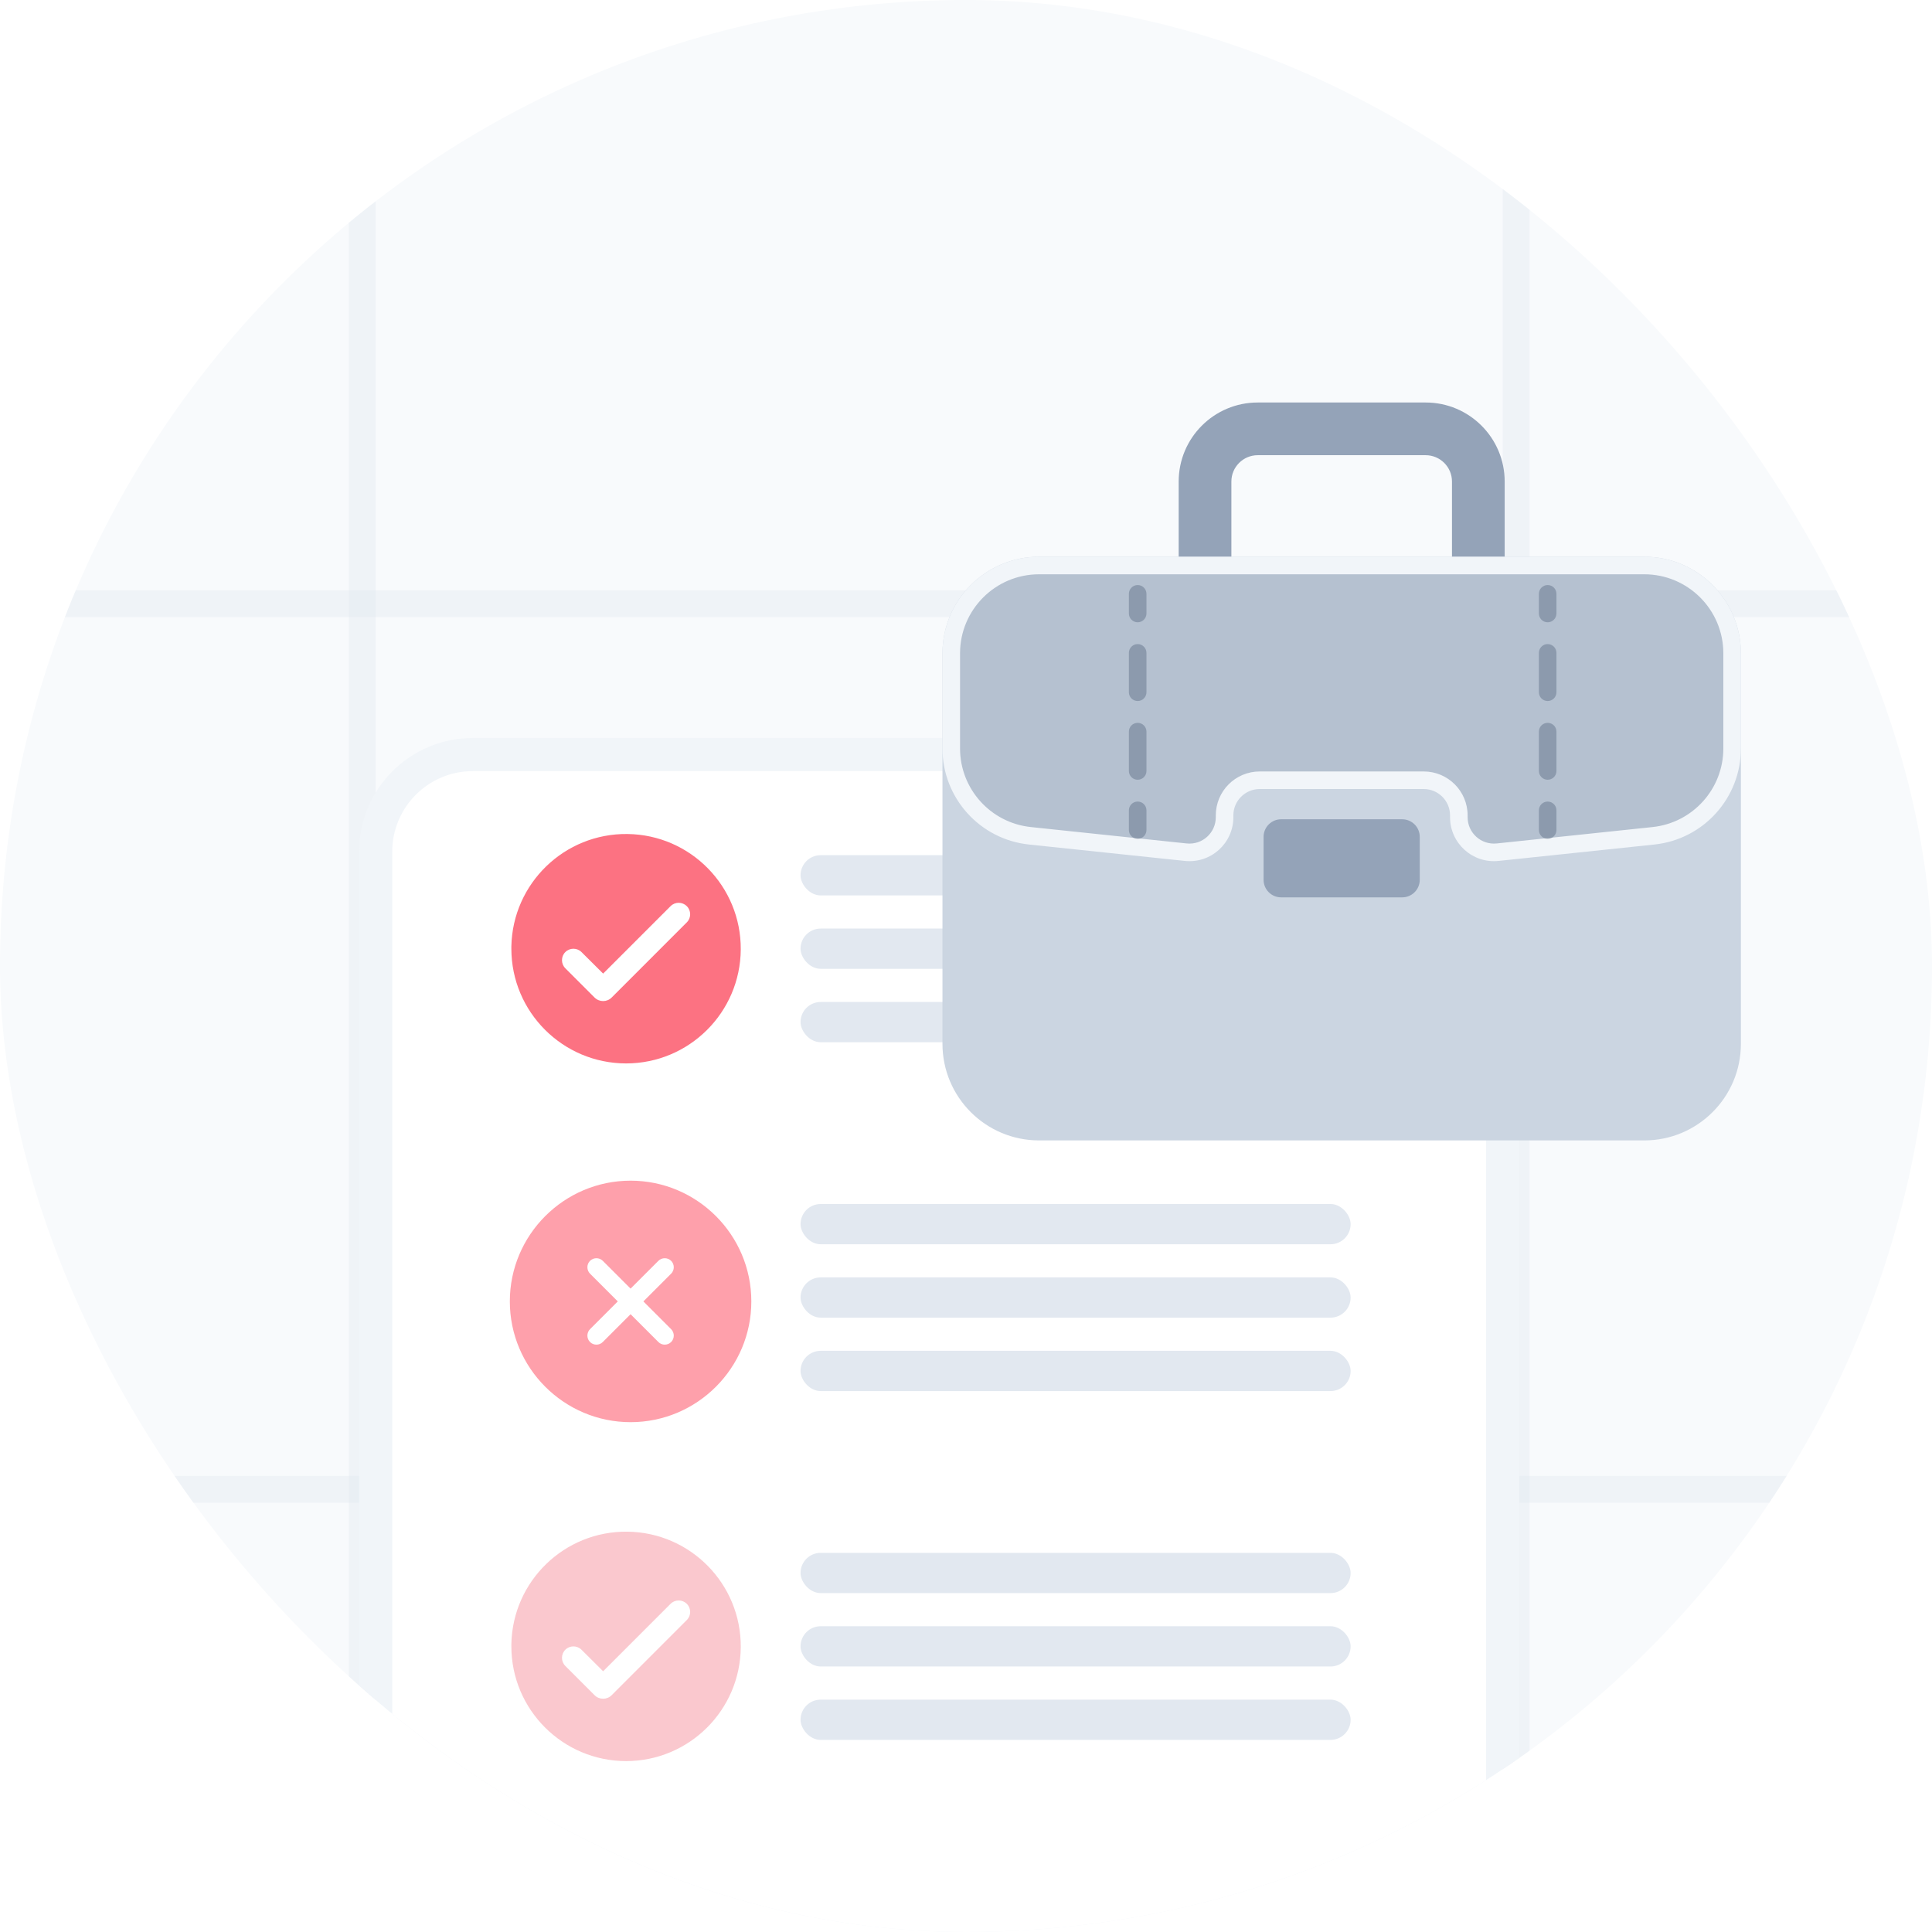<svg width="72" height="72" viewBox="0 0 72 72" fill="none" xmlns="http://www.w3.org/2000/svg">
<g clip-path="url(#clip0_4746_23897)">
<rect width="72" height="72" rx="36" fill="#F8FAFC"/>
<line opacity="0.4" y1="55.5" x2="70.759" y2="55.5" stroke="#E2E8F0"/>
<line opacity="0.4" y1="22.5" x2="70.759" y2="22.5" stroke="#E2E8F0"/>
<line opacity="0.4" x1="56.5" y1="-3" x2="56.5" y2="67.759" stroke="#E2E8F0"/>
<line opacity="0.4" x1="13.5" y1="-3" x2="13.5" y2="67.759" stroke="#E2E8F0"/>
<g filter="url(#filter0_d_4746_23897)">
<rect x="14" y="22.689" width="42" height="54.6" rx="3.621" fill="white"/>
<rect x="14" y="22.689" width="42" height="54.6" rx="3.621" stroke="#F1F5F9" stroke-width="1.235"/>
</g>
<path d="M23.332 39.631C20.972 39.628 19.059 37.715 19.057 35.356V35.27C19.104 32.921 21.038 31.05 23.387 31.081C25.737 31.112 27.621 33.034 27.606 35.383C27.59 37.733 25.681 39.63 23.332 39.631ZM21.671 35.481C21.504 35.315 21.235 35.315 21.068 35.481C20.902 35.648 20.902 35.918 21.068 36.085L22.158 37.175C22.334 37.351 22.619 37.351 22.795 37.175L25.595 34.374C25.762 34.208 25.762 33.938 25.596 33.771C25.429 33.603 25.158 33.602 24.99 33.77L22.477 36.283L21.671 35.481Z" fill="#FC7282"/>
<rect x="29.834" y="31.87" width="20.5" height="1.5" rx="0.75" fill="#E2E8F0"/>
<rect x="29.834" y="34.605" width="20.5" height="1.5" rx="0.75" fill="#E2E8F0"/>
<rect x="29.834" y="37.341" width="20.5" height="1.5" rx="0.75" fill="#E2E8F0"/>
<path d="M23.5 44C21.02 44 19 46.02 19 48.5C19 50.98 21.02 53 23.5 53C25.98 53 28 50.98 28 48.5C28 46.02 25.98 44 23.5 44ZM25.012 49.535C25.142 49.666 25.142 49.882 25.012 50.012C24.945 50.08 24.859 50.111 24.773 50.111C24.688 50.111 24.602 50.08 24.535 50.012L23.5 48.977L22.465 50.012C22.398 50.08 22.312 50.111 22.227 50.111C22.141 50.111 22.055 50.08 21.988 50.012C21.858 49.882 21.858 49.666 21.988 49.535L23.023 48.5L21.988 47.465C21.858 47.334 21.858 47.118 21.988 46.988C22.119 46.858 22.334 46.858 22.465 46.988L23.5 48.023L24.535 46.988C24.666 46.858 24.881 46.858 25.012 46.988C25.142 47.118 25.142 47.334 25.012 47.465L23.977 48.5L25.012 49.535Z" fill="#FEA0AB"/>
<rect x="29.834" y="44.87" width="20.5" height="1.5" rx="0.75" fill="#E2E8F0"/>
<rect x="29.834" y="47.605" width="20.5" height="1.5" rx="0.75" fill="#E2E8F0"/>
<rect x="29.834" y="50.341" width="20.5" height="1.5" rx="0.75" fill="#E2E8F0"/>
<path d="M23.332 65.631C20.972 65.628 19.059 63.715 19.057 61.356V61.27C19.104 58.921 21.038 57.05 23.387 57.081C25.737 57.112 27.621 59.034 27.606 61.383C27.59 63.733 25.681 65.63 23.332 65.631ZM21.671 61.481C21.504 61.315 21.235 61.315 21.068 61.481C20.902 61.648 20.902 61.918 21.068 62.085L22.158 63.175C22.334 63.351 22.619 63.351 22.795 63.175L25.595 60.374C25.762 60.208 25.762 59.938 25.596 59.771C25.429 59.603 25.158 59.602 24.99 59.77L22.477 62.283L21.671 61.481Z" fill="#FAC8CE"/>
<rect x="29.834" y="57.87" width="20.5" height="1.5" rx="0.75" fill="#E2E8F0"/>
<rect x="29.834" y="60.605" width="20.5" height="1.5" rx="0.75" fill="#E2E8F0"/>
<rect x="29.834" y="63.341" width="20.5" height="1.5" rx="0.75" fill="#E2E8F0"/>
<path fill-rule="evenodd" clip-rule="evenodd" d="M43.926 17.946C43.926 16.319 45.245 15 46.872 15H53.129C54.756 15 56.075 16.319 56.075 17.946V21.293C56.075 22.92 54.756 24.239 53.129 24.239H46.872C45.245 24.239 43.926 22.92 43.926 21.293V17.946ZM46.872 16.964C46.33 16.964 45.89 17.404 45.89 17.946V21.293C45.89 21.835 46.33 22.275 46.872 22.275H53.129C53.671 22.275 54.111 21.835 54.111 21.293V17.946C54.111 17.404 53.671 16.964 53.129 16.964H46.872Z" fill="#94A3B8"/>
<path d="M35.451 24.349C35.451 22.54 36.917 21.075 38.725 21.075H61.278C63.086 21.075 64.552 22.54 64.552 24.349V38.899C64.552 40.707 63.086 42.173 61.278 42.173H38.725C36.917 42.173 35.451 40.707 35.451 38.899V24.349Z" fill="#CBD5E1"/>
<path fill-rule="evenodd" clip-rule="evenodd" d="M35.123 24.349C35.123 22.36 36.735 20.748 38.724 20.748H61.277C63.266 20.748 64.878 22.36 64.878 24.349V38.899C64.878 40.888 63.266 42.5 61.277 42.5H38.724C36.735 42.5 35.123 40.888 35.123 38.899V24.349ZM38.724 21.402C37.097 21.402 35.778 22.721 35.778 24.349V38.899C35.778 40.526 37.097 41.845 38.724 41.845H61.277C62.904 41.845 64.224 40.526 64.224 38.899V24.349C64.224 22.721 62.904 21.402 61.277 21.402H38.724Z" fill="#CBD5E1"/>
<path fill-rule="evenodd" clip-rule="evenodd" d="M38.725 21.075C36.917 21.075 35.451 22.54 35.451 24.349V27.891C35.451 29.567 36.716 30.972 38.382 31.147L44.19 31.759C44.964 31.84 45.637 31.234 45.637 30.456V30.387C45.637 29.664 46.223 29.077 46.946 29.077H53.057C53.781 29.077 54.367 29.664 54.367 30.387V30.456C54.367 31.234 55.041 31.84 55.814 31.759L61.621 31.147C63.287 30.972 64.552 29.567 64.552 27.891V24.349C64.552 22.54 63.086 21.075 61.278 21.075H38.725Z" fill="#94A3B8" fill-opacity="0.4"/>
<path fill-rule="evenodd" clip-rule="evenodd" d="M38.724 21.402C37.097 21.402 35.778 22.721 35.778 24.349V27.892C35.778 29.399 36.916 30.664 38.416 30.822L44.224 31.433C44.804 31.494 45.309 31.04 45.309 30.456V30.387C45.309 29.483 46.042 28.75 46.946 28.75H53.057C53.961 28.75 54.694 29.483 54.694 30.387V30.456C54.694 31.04 55.199 31.494 55.779 31.433L61.586 30.822C63.085 30.664 64.224 29.399 64.224 27.892V24.349C64.224 22.721 62.904 21.402 61.277 21.402H38.724ZM35.123 24.349C35.123 22.36 36.735 20.748 38.724 20.748H61.277C63.266 20.748 64.878 22.36 64.878 24.349V27.892C64.878 29.735 63.487 31.28 61.654 31.473L55.847 32.084C54.881 32.186 54.039 31.428 54.039 30.456V30.387C54.039 29.845 53.599 29.405 53.057 29.405H46.946C46.403 29.405 45.964 29.845 45.964 30.387V30.456C45.964 31.428 45.122 32.186 44.155 32.084L38.347 31.473C36.514 31.28 35.123 29.735 35.123 27.892V24.349Z" fill="#F1F5F9"/>
<path d="M47.09 31.187C47.09 30.825 47.383 30.532 47.745 30.532H52.255C52.617 30.532 52.91 30.825 52.91 31.187V32.788C52.91 33.149 52.617 33.442 52.255 33.442H47.745C47.383 33.442 47.09 33.149 47.09 32.788V31.187Z" fill="#94A3B8"/>
<path opacity="0.5" fill-rule="evenodd" clip-rule="evenodd" d="M57.677 31.26C57.496 31.26 57.35 31.114 57.35 30.933L57.35 30.199C57.35 30.018 57.496 29.872 57.677 29.872C57.858 29.872 58.004 30.018 58.004 30.199L58.004 30.933C58.004 31.114 57.858 31.26 57.677 31.26ZM57.677 29.059C57.496 29.059 57.35 28.913 57.35 28.732L57.35 27.265C57.35 27.084 57.496 26.938 57.677 26.938C57.858 26.938 58.004 27.084 58.004 27.265L58.004 28.732C58.004 28.913 57.858 29.059 57.677 29.059ZM57.677 26.125C57.496 26.125 57.35 25.979 57.35 25.798L57.35 24.331C57.35 24.15 57.496 24.003 57.677 24.003C57.858 24.003 58.004 24.15 58.004 24.331L58.004 25.798C58.004 25.979 57.858 26.125 57.677 26.125ZM57.677 23.191C57.496 23.191 57.35 23.044 57.35 22.863L57.35 22.13C57.35 21.949 57.496 21.803 57.677 21.803C57.858 21.803 58.004 21.949 58.004 22.13L58.004 22.863C58.004 23.044 57.858 23.191 57.677 23.191Z" fill="#64748B"/>
<path opacity="0.5" fill-rule="evenodd" clip-rule="evenodd" d="M42.398 31.26C42.217 31.26 42.07 31.114 42.07 30.933L42.07 30.199C42.07 30.018 42.217 29.872 42.398 29.872C42.578 29.872 42.725 30.018 42.725 30.199L42.725 30.933C42.725 31.114 42.578 31.26 42.398 31.26ZM42.398 29.059C42.217 29.059 42.07 28.913 42.07 28.732L42.07 27.265C42.07 27.084 42.217 26.938 42.398 26.938C42.578 26.938 42.725 27.084 42.725 27.265L42.725 28.732C42.725 28.913 42.578 29.059 42.398 29.059ZM42.398 26.125C42.217 26.125 42.07 25.979 42.07 25.798L42.07 24.331C42.07 24.15 42.217 24.003 42.398 24.003C42.578 24.003 42.725 24.15 42.725 24.331L42.725 25.798C42.725 25.979 42.578 26.125 42.398 26.125ZM42.398 23.191C42.217 23.191 42.07 23.044 42.07 22.863L42.07 22.13C42.07 21.949 42.217 21.803 42.398 21.803C42.578 21.803 42.725 21.949 42.725 22.13L42.725 22.863C42.725 23.044 42.578 23.191 42.398 23.191Z" fill="#64748B"/>
</g>
<defs>
<filter id="filter0_d_4746_23897" x="6.141" y="20.261" width="57.717" height="70.318" filterUnits="userSpaceOnUse" color-interpolation-filters="sRGB">
<feFlood flood-opacity="0" result="BackgroundImageFix"/>
<feColorMatrix in="SourceAlpha" type="matrix" values="0 0 0 0 0 0 0 0 0 0 0 0 0 0 0 0 0 0 127 0" result="hardAlpha"/>
<feOffset dy="5.431"/>
<feGaussianBlur stdDeviation="3.621"/>
<feComposite in2="hardAlpha" operator="out"/>
<feColorMatrix type="matrix" values="0 0 0 0 0.796 0 0 0 0 0.835 0 0 0 0 0.882 0 0 0 1 0"/>
<feBlend mode="normal" in2="BackgroundImageFix" result="effect1_dropShadow_4746_23897"/>
<feBlend mode="normal" in="SourceGraphic" in2="effect1_dropShadow_4746_23897" result="shape"/>
</filter>
<clipPath id="clip0_4746_23897">
<rect width="72" height="72" rx="36" fill="white"/>
</clipPath>
</defs>
</svg>
